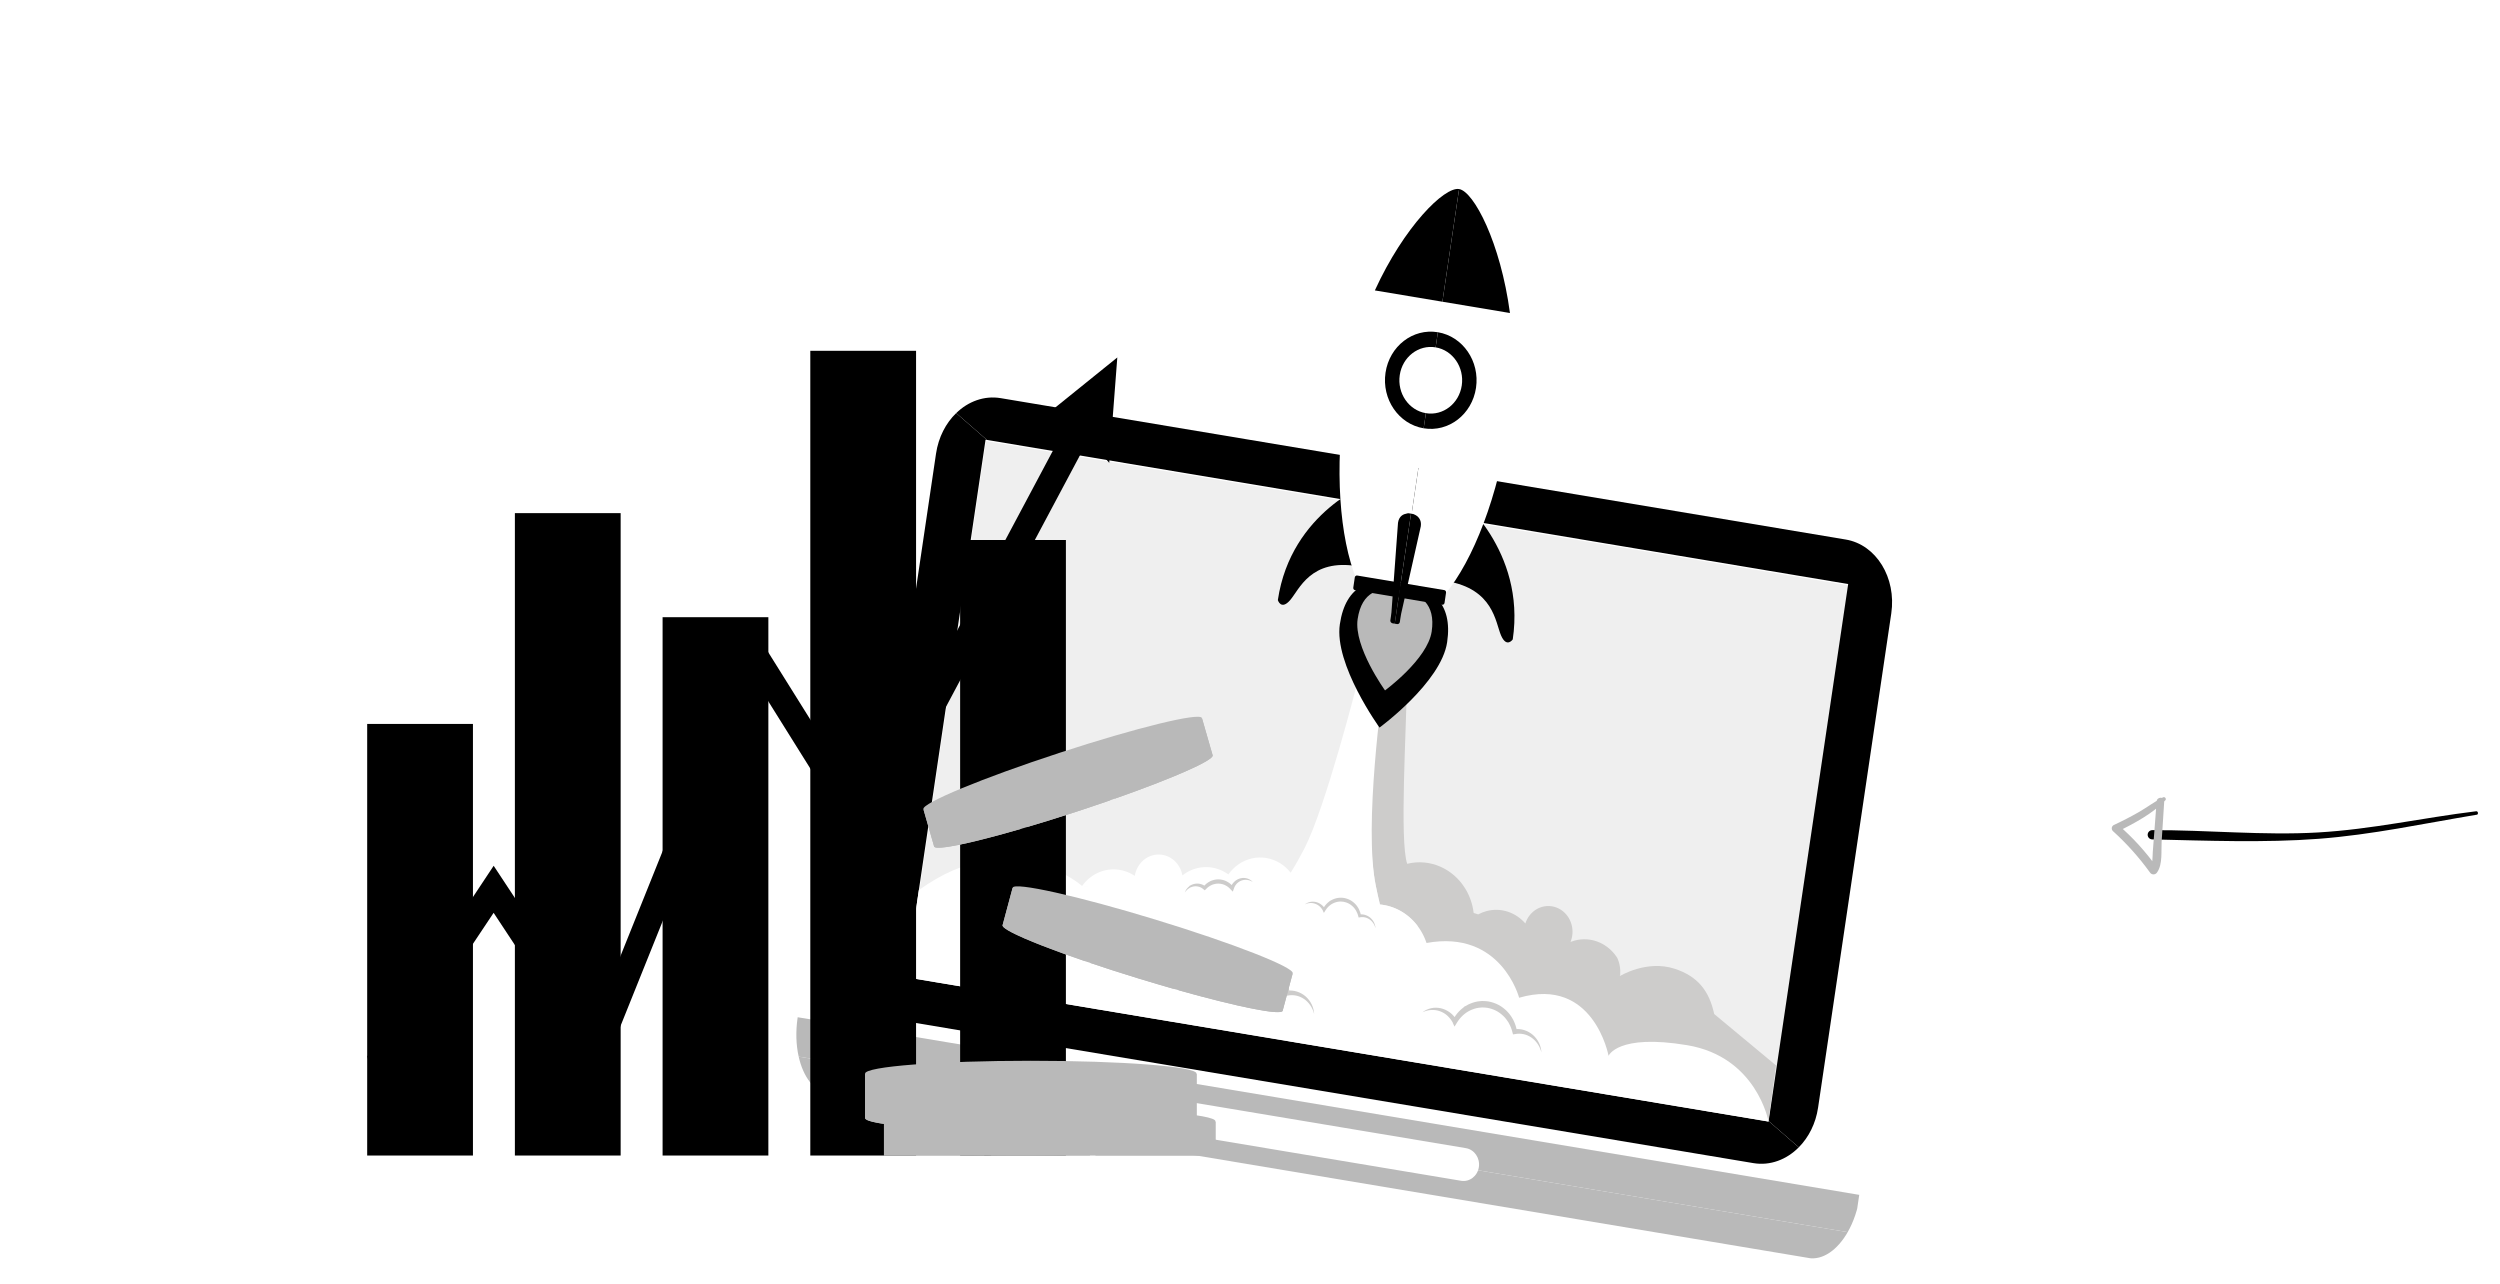 <svg width="582" height="299" viewBox="0 0 582 299" fill="none" xmlns="http://www.w3.org/2000/svg">
<path d="M576.548 189.671C564.154 191.73 552.312 194.319 539.785 195.275C527.259 196.23 513.73 195.708 501.062 195.413C500.777 195.416 500.502 195.306 500.298 195.107C500.095 194.907 499.979 194.635 499.976 194.349C499.973 194.063 500.083 193.788 500.283 193.584C500.483 193.379 500.755 193.263 501.041 193.259C513.653 193.2 527.021 194.534 539.648 193.796C552.275 193.059 563.966 190.383 576.454 188.861C576.919 188.806 577.044 189.613 576.571 189.684L576.548 189.671Z" fill="black"/>
<path d="M504.1 186.299C501.15 189.427 496.844 191.659 493.053 193.582L493.217 192.128C496.6 195.059 499.618 198.389 502.204 202.045L500.497 202.106C501.211 201.058 501.079 199.611 501.165 198.386C501.252 197.161 501.363 195.839 501.456 194.567L502.064 186.571C502.146 185.445 503.903 185.402 503.832 186.544C503.628 189.677 503.427 192.804 503.229 195.927C503.097 198.066 503.49 201.184 502.207 203.036C502.125 203.189 502.005 203.318 501.858 203.41C501.711 203.502 501.543 203.553 501.37 203.559C501.197 203.565 501.026 203.526 500.873 203.445C500.72 203.364 500.592 203.244 500.5 203.097C497.982 199.608 495.105 196.393 491.916 193.506C491.809 193.412 491.726 193.293 491.675 193.16C491.623 193.027 491.605 192.883 491.622 192.741C491.638 192.6 491.689 192.464 491.769 192.346C491.85 192.228 491.957 192.131 492.083 192.063C494.071 191.148 496.016 190.145 497.92 189.055C499.795 187.966 501.575 186.633 503.51 185.637C503.606 185.581 503.719 185.561 503.828 185.582C503.937 185.602 504.035 185.662 504.103 185.749C504.171 185.837 504.206 185.946 504.2 186.057C504.193 186.168 504.147 186.273 504.07 186.353L504.1 186.299Z" fill="#B9B9B9"/>
<g clip-path="url(#clip0_3745_31187)" filter="url(#filter0_d_3745_31187)">
<path d="M433 274.29C433.004 274.258 433.006 274.223 433.011 274.191L185.701 232.813C185.697 232.844 185.692 232.878 185.687 232.911C185.205 236.162 185.327 239.284 185.932 241.984L430.141 282.843C431.499 280.472 432.518 277.541 433 274.29Z" fill="#B9B9B9"/>
<path d="M185.933 241.984C186.992 246.708 189.531 250.14 192.913 250.706L420.974 288.864C424.356 289.43 427.767 286.994 430.142 282.844L185.933 241.984Z" fill="#B9B9B9"/>
<path d="M229.526 98.684L222.756 144.394L217.718 178.412L210.992 223.823L411.813 257.423L415.775 230.667L418.342 213.338L430.346 132.284L229.526 98.684Z" fill="#EFEFEF"/>
<path d="M272.022 255.598C271.711 257.696 273.061 259.661 275.037 259.992L340.139 270.884C342.118 271.215 343.971 269.786 344.282 267.688C344.592 265.592 343.242 263.621 341.264 263.29L276.162 252.398C274.186 252.068 272.332 253.502 272.022 255.598Z" fill="white"/>
<path d="M327.014 109.524C326.703 111.622 328.053 113.591 330.032 113.922C332.004 114.252 333.859 112.819 334.169 110.721C334.48 108.624 333.13 106.656 331.157 106.326C329.178 105.995 327.324 107.427 327.014 109.524Z" fill="#BEBBBB"/>
<path d="M430.255 131.963L411.739 256.982L418.756 263.096C421.047 260.786 422.699 257.575 423.249 253.858L440.287 138.816C441.52 130.494 436.776 122.789 429.691 121.604L232.967 88.689C229.138 88.049 225.412 89.442 222.599 92.171L229.768 98.418L430.255 131.963Z" fill="black"/>
<path d="M411.739 256.982L411.722 257.102L210.901 223.502L229.435 98.363L229.768 98.419L222.598 92.171C220.204 94.493 218.472 97.782 217.906 101.609L200.868 216.651C199.636 224.968 204.379 232.674 211.467 233.86L408.191 266.775C412.108 267.431 415.92 265.954 418.755 263.097L411.739 256.982Z" fill="black"/>
<path d="M371.582 219.508L377.148 223.21C377.148 223.21 383.336 219.397 389.867 221.528C395.244 223.283 397.907 226.681 399.066 232.066L413.459 244.031L411.671 257.019L334.442 241.329L317.486 221.532L331.159 210.667L371.582 219.508Z" fill="#CDCCCB"/>
<path d="M320.278 202.182C320.569 203.621 320.891 205.086 321.248 206.566L321.257 206.567C321.412 206.583 321.568 206.6 321.725 206.621C321.899 206.645 322.074 206.669 322.249 206.702C322.47 206.742 322.69 206.789 322.906 206.841C322.979 206.859 323.049 206.879 323.121 206.898C323.265 206.935 323.408 206.971 323.549 207.013C323.635 207.039 323.718 207.069 323.803 207.095C323.928 207.136 324.053 207.175 324.177 207.22C324.266 207.252 324.353 207.287 324.442 207.321C324.558 207.365 324.675 207.409 324.789 207.458C324.879 207.496 324.967 207.537 325.056 207.576C325.166 207.625 325.276 207.674 325.384 207.726C325.473 207.77 325.561 207.816 325.649 207.861C325.754 207.915 325.858 207.969 325.961 208.025C326.049 208.074 326.135 208.125 326.222 208.176C326.322 208.234 326.422 208.292 326.519 208.353C326.605 208.407 326.69 208.462 326.775 208.518C326.871 208.581 326.966 208.644 327.059 208.709C327.143 208.767 327.226 208.827 327.309 208.888C327.4 208.954 327.49 209.022 327.579 209.091C327.66 209.154 327.741 209.219 327.82 209.283C327.908 209.355 327.994 209.426 328.08 209.5C328.158 209.567 328.234 209.634 328.311 209.703C328.395 209.779 328.478 209.856 328.561 209.934C328.634 210.005 328.707 210.075 328.78 210.147C328.861 210.227 328.941 210.309 329.02 210.392C329.089 210.465 329.159 210.538 329.227 210.613C329.305 210.699 329.381 210.786 329.457 210.874C329.522 210.949 329.587 211.024 329.65 211.101C329.726 211.192 329.8 211.287 329.873 211.38C329.932 211.456 329.992 211.532 330.05 211.609C330.124 211.708 330.196 211.81 330.267 211.912C330.32 211.987 330.374 212.061 330.425 212.137C330.499 212.246 330.569 212.358 330.641 212.469C330.677 212.526 330.715 212.582 330.75 212.639C330.76 212.655 330.769 212.67 330.778 212.686C330.83 212.772 330.88 212.86 330.93 212.947C330.984 213.039 331.037 213.131 331.089 213.225C331.136 213.312 331.182 213.4 331.227 213.488C331.278 213.585 331.329 213.682 331.377 213.781C331.42 213.869 331.461 213.958 331.502 214.048C331.549 214.147 331.596 214.248 331.639 214.349C331.679 214.44 331.716 214.53 331.753 214.621C331.796 214.724 331.838 214.828 331.878 214.933C331.912 215.024 331.946 215.116 331.979 215.207C332.017 215.314 332.054 215.42 332.09 215.528C332.107 215.578 332.122 215.629 332.138 215.68L377.147 223.211C377.147 223.211 377.493 221.129 376.51 219.019C376.467 218.953 376.419 218.877 376.384 218.825C376.353 218.779 376.326 218.735 376.294 218.689C376.204 218.557 376.112 218.431 376.015 218.304C376.002 218.288 375.991 218.271 375.978 218.254C375.867 218.11 375.752 217.97 375.634 217.833C375.61 217.806 375.584 217.78 375.56 217.752C375.467 217.646 375.371 217.542 375.274 217.441C375.23 217.396 375.186 217.354 375.141 217.31C375.06 217.23 374.979 217.149 374.895 217.072C374.842 217.024 374.789 216.978 374.734 216.93C374.657 216.861 374.578 216.793 374.498 216.727C374.44 216.679 374.38 216.632 374.32 216.585C374.242 216.524 374.164 216.464 374.084 216.405C374.021 216.359 373.957 216.315 373.893 216.27C373.815 216.215 373.735 216.161 373.655 216.109C373.588 216.065 373.521 216.023 373.453 215.981C373.373 215.932 373.292 215.884 373.21 215.837C373.14 215.797 373.071 215.758 373 215.72C372.918 215.676 372.835 215.634 372.751 215.592C372.679 215.557 372.608 215.521 372.535 215.487C372.449 215.447 372.362 215.41 372.276 215.372C372.178 215.338 372.087 215.301 372.003 215.26C371.931 215.232 371.858 215.205 371.785 215.18C371.714 215.154 371.644 215.127 371.572 215.104C371.473 215.071 371.372 215.042 371.271 215.013C371.206 214.993 371.142 214.972 371.076 214.955C370.946 214.921 370.815 214.891 370.683 214.862C370.646 214.854 370.609 214.844 370.571 214.836C370.403 214.802 370.233 214.772 370.062 214.748C369.877 214.722 369.691 214.701 369.503 214.686C368.538 214.613 367.544 214.7 366.554 214.968C366.233 215.056 365.922 215.16 365.618 215.28C366.096 214.105 366.231 212.761 365.908 211.425C365.864 211.24 365.81 211.061 365.75 210.886C365.732 210.831 365.71 210.778 365.691 210.725C365.646 210.604 365.599 210.485 365.548 210.369C365.522 210.31 365.496 210.252 365.468 210.195C365.415 210.085 365.359 209.977 365.301 209.871C365.271 209.818 365.242 209.765 365.212 209.713C365.137 209.587 365.057 209.465 364.974 209.345C364.958 209.321 364.943 209.296 364.926 209.273C364.825 209.133 364.719 208.999 364.607 208.871C364.572 208.83 364.536 208.793 364.501 208.754C364.42 208.666 364.338 208.579 364.252 208.496C364.208 208.453 364.162 208.411 364.117 208.37C364.033 208.293 363.946 208.219 363.858 208.148C363.813 208.112 363.768 208.075 363.723 208.04C363.608 207.953 363.49 207.87 363.369 207.793C363.349 207.78 363.331 207.765 363.31 207.753C363.17 207.665 363.025 207.585 362.877 207.509C362.832 207.486 362.784 207.466 362.739 207.444C362.633 207.393 362.525 207.345 362.417 207.302C362.362 207.281 362.307 207.26 362.252 207.24C362.144 207.201 362.033 207.166 361.923 207.134C361.872 207.119 361.821 207.103 361.769 207.089C361.618 207.05 361.466 207.017 361.312 206.992C361.301 206.99 361.29 206.987 361.279 206.985C361.113 206.959 360.946 206.942 360.778 206.932C360.727 206.928 360.676 206.928 360.625 206.926C360.505 206.923 360.385 206.922 360.263 206.926C360.204 206.928 360.145 206.931 360.086 206.935C359.966 206.944 359.845 206.957 359.724 206.973C359.67 206.98 359.617 206.986 359.563 206.996C359.391 207.025 359.219 207.061 359.045 207.107C359.029 207.112 359.012 207.118 358.996 207.122C358.871 207.157 358.748 207.197 358.628 207.241C358.586 207.255 358.546 207.272 358.505 207.288C358.411 207.324 358.317 207.363 358.226 207.405C358.186 207.423 358.144 207.441 358.104 207.461C358.006 207.508 357.909 207.559 357.815 207.612C357.787 207.627 357.758 207.642 357.731 207.657C357.612 207.727 357.496 207.8 357.383 207.877C357.352 207.898 357.322 207.921 357.291 207.944C357.206 208.006 357.121 208.069 357.039 208.135C357.002 208.164 356.967 208.194 356.932 208.224C356.853 208.291 356.777 208.359 356.702 208.429C356.673 208.457 356.644 208.482 356.616 208.51C356.515 208.609 356.419 208.711 356.325 208.817C356.316 208.828 356.307 208.839 356.298 208.849C356.215 208.946 356.135 209.045 356.058 209.146C356.033 209.179 356.01 209.212 355.985 209.245C355.924 209.331 355.864 209.418 355.806 209.507C355.784 209.54 355.763 209.574 355.741 209.607C355.668 209.726 355.598 209.846 355.531 209.97C355.531 209.971 355.53 209.973 355.528 209.974C355.461 210.102 355.399 210.234 355.34 210.366C355.325 210.399 355.313 210.432 355.298 210.465C355.255 210.568 355.214 210.672 355.177 210.777C355.152 210.846 355.126 210.914 355.104 210.984C352.878 208.412 349.426 207.188 346.017 208.114C345.348 208.296 344.717 208.554 344.125 208.872L343.067 208.534C343.001 207.983 342.905 207.43 342.772 206.878C342.722 206.672 342.667 206.468 342.609 206.267C342.591 206.205 342.571 206.143 342.553 206.081C342.511 205.942 342.467 205.804 342.421 205.668C342.398 205.598 342.373 205.528 342.348 205.459C342.303 205.329 342.255 205.201 342.205 205.073C342.179 205.007 342.154 204.94 342.127 204.875C342.071 204.736 342.012 204.6 341.952 204.465C341.93 204.415 341.909 204.363 341.886 204.313C341.8 204.127 341.713 203.944 341.62 203.764C341.613 203.75 341.605 203.736 341.597 203.722C341.512 203.558 341.424 203.397 341.334 203.238C341.303 203.184 341.271 203.132 341.24 203.078C341.179 202.976 341.118 202.876 341.056 202.775C340.901 202.526 340.739 202.284 340.57 202.048C340.539 202.004 340.504 201.961 340.473 201.918C340.318 201.708 340.158 201.504 339.993 201.305C339.958 201.264 339.926 201.222 339.891 201.182C339.706 200.964 339.512 200.754 339.314 200.55C339.268 200.503 339.221 200.457 339.174 200.41C338.977 200.213 338.776 200.022 338.569 199.84C338.557 199.829 338.546 199.818 338.534 199.808C338.317 199.619 338.092 199.44 337.864 199.267C337.812 199.228 337.76 199.188 337.707 199.15C337.479 198.982 337.247 198.82 337.01 198.669C336.976 198.647 336.942 198.628 336.908 198.607C336.689 198.47 336.466 198.341 336.239 198.218C336.191 198.191 336.143 198.164 336.094 198.139C335.846 198.008 335.594 197.887 335.338 197.774C335.286 197.751 335.233 197.729 335.18 197.707C334.938 197.603 334.692 197.507 334.443 197.419C334.415 197.41 334.388 197.399 334.36 197.389C334.092 197.298 333.82 197.217 333.546 197.144C333.486 197.128 333.426 197.113 333.366 197.098C333.089 197.029 332.809 196.968 332.528 196.918C332.508 196.914 332.488 196.912 332.468 196.909C332.199 196.864 331.928 196.829 331.655 196.802C331.598 196.796 331.54 196.79 331.482 196.785C331.199 196.761 330.913 196.746 330.627 196.742C330.576 196.741 330.525 196.742 330.474 196.742C330.211 196.743 329.946 196.751 329.681 196.769C329.637 196.772 329.594 196.773 329.551 196.776C329.262 196.799 328.972 196.834 328.681 196.878C328.618 196.887 328.554 196.898 328.491 196.909C328.193 196.959 327.896 197.016 327.599 197.09C325.779 191.911 327.438 165.116 327.481 156.248L320.429 156.206C320.387 157.776 317.425 188.038 320.278 202.182Z" fill="#CDCCCB"/>
<path d="M332.09 215.527C332.054 215.419 332.017 215.312 331.979 215.206C331.946 215.114 331.912 215.022 331.878 214.931C331.838 214.826 331.796 214.723 331.754 214.619C331.716 214.528 331.679 214.437 331.64 214.348C331.596 214.246 331.549 214.146 331.503 214.046C331.461 213.957 331.42 213.868 331.377 213.78C331.329 213.681 331.278 213.585 331.228 213.487C331.182 213.399 331.136 213.311 331.089 213.224C331.037 213.13 330.984 213.037 330.93 212.946C330.879 212.858 330.83 212.77 330.778 212.684C330.733 212.611 330.686 212.54 330.641 212.468C330.569 212.356 330.499 212.245 330.425 212.135C330.374 212.059 330.321 211.985 330.267 211.91C330.195 211.808 330.124 211.707 330.05 211.608C329.992 211.53 329.933 211.455 329.873 211.379C329.8 211.285 329.726 211.191 329.65 211.099C329.587 211.023 329.522 210.948 329.457 210.873C329.381 210.784 329.305 210.697 329.227 210.611C329.159 210.537 329.089 210.464 329.02 210.39C328.941 210.307 328.862 210.226 328.78 210.146C328.708 210.074 328.635 210.003 328.561 209.933C328.478 209.855 328.395 209.778 328.311 209.702C328.234 209.633 328.158 209.566 328.08 209.499C327.994 209.425 327.908 209.353 327.821 209.282C327.741 209.217 327.66 209.153 327.58 209.09C327.49 209.021 327.4 208.953 327.309 208.886C327.226 208.826 327.143 208.766 327.059 208.708C326.966 208.642 326.871 208.58 326.776 208.517C326.691 208.462 326.605 208.406 326.52 208.352C326.422 208.291 326.322 208.233 326.222 208.175C326.135 208.124 326.048 208.073 325.961 208.024C325.858 207.968 325.754 207.914 325.65 207.86C325.561 207.815 325.473 207.768 325.384 207.725C325.276 207.673 325.166 207.625 325.056 207.575C324.967 207.535 324.879 207.494 324.789 207.457C324.675 207.408 324.558 207.364 324.442 207.32C324.354 207.286 324.266 207.25 324.177 207.219C324.054 207.174 323.928 207.135 323.803 207.094C323.718 207.067 323.635 207.037 323.549 207.012C323.409 206.97 323.265 206.934 323.121 206.897C323.049 206.878 322.979 206.857 322.907 206.839C322.69 206.787 322.471 206.741 322.249 206.7C322.074 206.669 321.899 206.644 321.725 206.619C321.568 206.599 321.413 206.581 321.257 206.566L321.248 206.565C320.891 205.085 320.569 203.621 320.278 202.18C317.425 188.036 321.937 156.958 321.982 155.388L328.228 156.21L316.068 154.609C316.068 154.609 308.618 183.98 303.645 193.571C302.654 195.483 301.593 197.377 300.469 199.167C297.518 195.381 292.296 194.466 288.328 197.215C287.39 197.865 286.601 198.666 285.969 199.568C282.981 197.403 278.942 197.224 275.725 199.453C275.567 199.561 275.416 199.676 275.267 199.793C275.134 199.049 274.866 198.32 274.453 197.648C272.749 194.878 269.254 194.097 266.645 195.904C265.278 196.851 264.432 198.322 264.175 199.905C261.219 197.923 257.326 197.819 254.206 199.98C253.297 200.61 252.527 201.383 251.905 202.252L332.139 215.676C332.123 215.628 332.107 215.577 332.09 215.527Z" fill="white"/>
<path d="M291.648 201.324C291.537 201.265 291.433 201.193 291.322 201.141C291.209 201.092 291.105 201.035 290.988 201L290.819 200.94L290.646 200.898C290.533 200.865 290.415 200.857 290.3 200.838C290.185 200.822 290.068 200.824 289.954 200.819C289.838 200.829 289.724 200.824 289.611 200.847C289.498 200.864 289.387 200.882 289.278 200.913C289.166 200.935 289.061 200.977 288.955 201.015C288.849 201.052 288.75 201.108 288.649 201.154C288.554 201.217 288.453 201.264 288.365 201.335C288.275 201.401 288.183 201.463 288.102 201.542C288.06 201.58 288.017 201.614 287.978 201.654L287.864 201.778C287.784 201.856 287.725 201.954 287.655 202.041L287.63 202.074L287.628 202.076C287.632 202.071 287.618 202.09 287.638 202.064L287.637 202.065L287.634 202.07L287.628 202.08L287.615 202.1L287.564 202.182C287.534 202.234 287.489 202.295 287.472 202.339C287.426 202.432 287.377 202.523 287.336 202.63C287.288 202.731 287.261 202.841 287.223 202.946L286.998 203.575L286.52 203.084C286.422 202.983 286.329 202.877 286.23 202.779L286.073 202.641L285.996 202.572L285.977 202.554L285.974 202.552C285.959 202.539 285.994 202.568 285.99 202.564L285.988 202.563L285.982 202.559L285.971 202.55L285.924 202.516L285.737 202.38L285.644 202.312L285.56 202.264C285.447 202.2 285.344 202.128 285.215 202.075L285.031 201.988C284.968 201.962 284.903 201.943 284.839 201.92C284.775 201.899 284.713 201.871 284.648 201.853L284.452 201.804C284.322 201.764 284.187 201.754 284.055 201.731C283.922 201.709 283.786 201.715 283.653 201.702C283.518 201.704 283.384 201.708 283.249 201.718C283.117 201.741 282.981 201.746 282.85 201.781C282.719 201.812 282.585 201.834 282.458 201.883L282.265 201.947C282.203 201.972 282.141 202.002 282.078 202.029C281.952 202.079 281.832 202.146 281.713 202.214C281.589 202.274 281.483 202.364 281.367 202.439C281.253 202.516 281.152 202.615 281.042 202.701C280.939 202.796 280.844 202.9 280.743 202.999L280.469 203.267L280.199 203.05C280.121 202.987 280.047 202.917 279.964 202.86C279.885 202.797 279.798 202.747 279.713 202.691C279.623 202.646 279.536 202.593 279.442 202.556C279.35 202.512 279.254 202.484 279.158 202.449C279.061 202.425 278.963 202.394 278.863 202.379C278.764 202.357 278.663 202.348 278.562 202.334C278.46 202.331 278.357 202.321 278.254 202.328C278.151 202.328 278.049 202.345 277.946 202.355C277.844 202.376 277.74 202.39 277.641 202.422C277.538 202.445 277.44 202.482 277.339 202.517C277.288 202.535 277.24 202.559 277.191 202.58L277.104 202.59L277.081 202.572L277.08 202.573C277.085 202.57 277.068 202.581 277.09 202.565L277.088 202.567L277.097 202.592L277.086 202.614L277.052 202.642L276.758 202.821C276.662 202.88 276.588 202.953 276.499 203.019C276.457 203.054 276.412 203.085 276.372 203.124L276.255 203.247C276.181 203.333 276.087 203.405 276.025 203.503L275.815 203.786C275.859 203.676 275.906 203.566 275.955 203.455C275.997 203.339 276.07 203.244 276.131 203.139L276.228 202.984C276.263 202.933 276.306 202.889 276.345 202.841C276.426 202.75 276.507 202.644 276.593 202.563L276.858 202.337L276.891 202.308L276.907 202.294L276.911 202.291L276.897 202.263L276.895 202.228L276.905 202.222L276.996 202.197C277.048 202.165 277.105 202.14 277.158 202.11C277.265 202.05 277.375 201.995 277.488 201.947C277.6 201.895 277.719 201.863 277.836 201.823C277.954 201.793 278.074 201.759 278.196 201.742C278.318 201.716 278.441 201.71 278.566 201.698C278.689 201.697 278.814 201.69 278.939 201.703C279.064 201.709 279.186 201.733 279.31 201.753C279.431 201.783 279.555 201.808 279.675 201.85C279.797 201.886 279.913 201.938 280.03 201.987C280.145 202.044 280.261 202.098 280.369 202.168C280.482 202.231 280.585 202.31 280.691 202.387L280.146 202.439C280.258 202.311 280.367 202.177 280.485 202.054C280.61 201.939 280.727 201.811 280.862 201.709C280.998 201.608 281.127 201.494 281.274 201.411C281.417 201.321 281.561 201.229 281.715 201.161C281.792 201.125 281.867 201.087 281.945 201.053L282.181 200.966C282.338 200.902 282.502 200.868 282.665 200.824C282.827 200.78 282.995 200.769 283.16 200.741C283.327 200.727 283.494 200.719 283.662 200.716C283.828 200.727 283.997 200.725 284.163 200.753C284.328 200.781 284.495 200.799 284.657 200.848L284.901 200.913C284.981 200.937 285.059 200.97 285.138 200.999C285.217 201.031 285.297 201.057 285.374 201.093L285.601 201.207C285.751 201.275 285.902 201.379 286.051 201.474L286.163 201.548L286.253 201.62L286.434 201.766L286.479 201.803L286.519 201.835L286.542 201.857L286.633 201.947L286.817 202.127C286.935 202.251 287.039 202.39 287.148 202.52L286.446 202.659C286.501 202.524 286.549 202.386 286.618 202.258C286.677 202.129 286.757 201.998 286.84 201.871C286.882 201.801 286.917 201.763 286.957 201.709L287.014 201.633L287.053 201.581L287.089 201.541C287.186 201.438 287.273 201.327 287.381 201.237L287.536 201.097C287.59 201.052 287.647 201.014 287.703 200.973C287.812 200.887 287.932 200.819 288.05 200.751C288.169 200.682 288.299 200.638 288.421 200.582C288.549 200.541 288.675 200.493 288.806 200.466C288.937 200.438 289.066 200.408 289.198 200.399C289.264 200.393 289.329 200.383 289.396 200.381L289.593 200.384C289.724 200.381 289.854 200.409 289.983 200.42C290.11 200.448 290.238 200.47 290.362 200.509C290.485 200.55 290.608 200.589 290.723 200.649L290.897 200.733L291.062 200.833C291.174 200.893 291.273 200.983 291.374 201.06C291.471 201.141 291.556 201.235 291.648 201.324Z" fill="#CDCCCB"/>
<path d="M320.216 212.098L320.12 211.774C320.081 211.67 320.038 211.569 319.999 211.467C319.952 211.369 319.901 211.272 319.853 211.175C319.8 211.081 319.74 210.992 319.684 210.901C319.623 210.814 319.555 210.732 319.492 210.647C319.424 210.567 319.351 210.491 319.282 210.414L319.053 210.205L318.807 210.021L318.549 209.864L318.28 209.733C318.186 209.699 318.094 209.662 318.001 209.631C317.906 209.607 317.812 209.579 317.717 209.559C317.62 209.545 317.524 209.527 317.428 209.516C317.331 209.514 317.235 209.503 317.139 209.501L316.851 209.515L316.566 209.558L316.288 209.599L316.203 209.289L316.114 208.969C316.079 208.864 316.04 208.762 316.004 208.658C315.919 208.456 315.831 208.257 315.723 208.068L315.685 207.996L315.689 207.982L315.695 207.971L315.693 207.969C315.697 207.975 315.674 207.956 315.693 207.989L315.677 207.974L315.651 207.939L315.553 207.791C315.489 207.695 315.423 207.586 315.359 207.516L315.168 207.278L314.945 207.051C314.875 206.971 314.789 206.91 314.709 206.841C314.63 206.772 314.551 206.702 314.463 206.646C314.376 206.588 314.293 206.524 314.204 206.471L313.932 206.32C313.841 206.269 313.743 206.235 313.65 206.191C313.557 206.145 313.459 206.113 313.361 206.083C313.167 206.009 312.965 205.975 312.765 205.93C312.561 205.907 312.359 205.874 312.154 205.88L312 205.876L311.848 205.888C311.746 205.9 311.643 205.898 311.542 205.919L311.24 205.974C311.14 205.996 311.042 206.03 310.943 206.057C310.843 206.08 310.748 206.121 310.652 206.161C310.558 206.204 310.457 206.23 310.367 206.284L310.091 206.43L310.073 206.439L310.069 206.441L310.067 206.442C310.056 206.449 310.079 206.434 310.076 206.436L310.067 206.441L310.031 206.465L309.958 206.511L309.814 206.604C309.734 206.667 309.653 206.721 309.572 206.787C309.493 206.857 309.406 206.919 309.332 206.995C309.255 207.069 309.177 207.141 309.107 207.222C309.033 207.3 308.964 207.382 308.897 207.466C308.76 207.632 308.64 207.814 308.525 208L308.204 208.522L307.957 208L307.94 207.963L307.958 207.939L307.98 207.921L307.979 207.92C307.999 207.953 307.984 207.929 307.989 207.936L307.986 207.931L307.953 207.928L307.9 207.863L307.811 207.72C307.783 207.667 307.752 207.632 307.724 207.594L307.64 207.477C307.588 207.396 307.511 207.323 307.447 207.246C307.384 207.165 307.305 207.103 307.235 207.029C307.164 206.956 307.079 206.901 307.001 206.834C306.923 206.77 306.833 206.721 306.749 206.664C306.663 206.609 306.571 206.569 306.481 206.52C306.39 206.476 306.294 206.444 306.2 206.402C306.105 206.368 306.006 206.343 305.908 206.311C305.809 206.289 305.708 206.272 305.607 206.251L305.3 206.223L304.989 206.224L304.677 206.258L304.367 206.325L304.06 206.421L303.76 206.548L304.033 206.358L304.326 206.199C304.427 206.154 304.532 206.116 304.635 206.073C304.741 206.041 304.849 206.013 304.958 205.982C305.068 205.961 305.179 205.943 305.291 205.926L305.628 205.909C305.741 205.915 305.855 205.919 305.969 205.928C306.081 205.946 306.195 205.96 306.307 205.984C306.418 206.013 306.531 206.039 306.64 206.078C306.747 206.121 306.859 206.157 306.963 206.208C307.066 206.263 307.175 206.309 307.275 206.373C307.372 206.439 307.478 206.496 307.57 206.571C307.662 206.648 307.763 206.714 307.847 206.8C307.931 206.889 308.021 206.964 308.1 207.065L308.221 207.213C308.261 207.263 308.302 207.313 308.33 207.359L308.424 207.498L308.471 207.568L308.482 207.586L308.485 207.59L308.498 207.612L308.503 207.621L308.525 207.66L307.957 207.659C308.073 207.434 308.197 207.212 308.344 207.005C308.415 206.9 308.49 206.798 308.573 206.702C308.651 206.603 308.738 206.511 308.825 206.419C308.909 206.324 309.005 206.244 309.096 206.157C309.19 206.072 309.296 205.992 309.397 205.91L309.53 205.798L309.593 205.735L309.629 205.711L309.638 205.704L309.667 205.704L309.691 205.699L310.017 205.515C310.122 205.448 310.242 205.41 310.354 205.358C310.468 205.307 310.582 205.258 310.702 205.225C310.82 205.189 310.937 205.147 311.058 205.117L311.422 205.043C311.543 205.017 311.667 205.016 311.79 205.002L311.974 204.987L312.16 204.988C312.407 204.982 312.652 205.015 312.897 205.046C313.139 205.1 313.383 205.146 313.615 205.235C313.734 205.273 313.85 205.313 313.963 205.368C314.076 205.422 314.192 205.466 314.301 205.529L314.625 205.719C314.731 205.785 314.829 205.865 314.932 205.937C315.035 206.007 315.13 206.093 315.223 206.177C315.315 206.264 315.414 206.342 315.496 206.441L315.751 206.723L315.987 207.043C316.073 207.152 316.122 207.252 316.183 207.354L316.272 207.507L316.295 207.545L316.306 207.565L316.317 207.584L316.319 207.587L316.321 207.593L316.326 207.603L316.367 207.69C316.483 207.919 316.577 208.159 316.655 208.403C316.69 208.527 316.727 208.65 316.758 208.775L316.833 209.152L316.47 208.883L316.818 208.859C316.934 208.86 317.05 208.867 317.165 208.871C317.28 208.883 317.395 208.902 317.509 208.92C317.622 208.945 317.733 208.978 317.844 209.007C317.954 209.044 318.061 209.088 318.169 209.129C318.274 209.177 318.376 209.231 318.479 209.282C318.578 209.341 318.675 209.405 318.772 209.466C318.865 209.536 318.955 209.608 319.044 209.681L319.292 209.923C319.367 210.012 319.443 210.099 319.516 210.189C319.581 210.285 319.65 210.378 319.712 210.475C319.769 210.576 319.826 210.676 319.878 210.779C319.923 210.886 319.971 210.99 320.012 211.098C320.047 211.208 320.086 211.316 320.115 211.426C320.138 211.54 320.163 211.652 320.183 211.764L320.216 212.098Z" fill="#CDCCCB"/>
<path d="M257.383 202.477L251.905 202.254C251.905 202.254 235.427 187.564 213.908 203.232L210.901 223.501L411.715 257.1C411.715 257.1 409 242.035 392.774 239.32C376.548 236.606 374.475 241.797 374.475 241.797C374.475 241.797 371.032 223.223 353.655 228.276C353.655 228.276 349.493 212.351 332.09 215.527C332.09 215.527 264.347 199.489 257.383 202.477Z" fill="white"/>
<path d="M255.064 210.568C254.912 210.494 254.766 210.403 254.612 210.338C254.456 210.278 254.312 210.207 254.151 210.165L253.918 210.094L253.68 210.046C253.525 210.008 253.363 210.005 253.207 209.985C253.05 209.971 252.891 209.979 252.735 209.979C252.578 210 252.422 209.999 252.271 210.037C252.118 210.067 251.967 210.097 251.82 210.145C251.67 210.182 251.529 210.245 251.387 210.302C251.244 210.359 251.113 210.442 250.978 210.51C250.852 210.599 250.717 210.671 250.601 210.771C250.482 210.866 250.359 210.956 250.254 211.067C250.2 211.121 250.142 211.171 250.091 211.227L249.943 211.402C249.838 211.512 249.762 211.649 249.672 211.771L249.639 211.818L249.638 211.821C249.643 211.812 249.624 211.84 249.649 211.803L249.647 211.805L249.644 211.812L249.636 211.826L249.62 211.855L249.555 211.968C249.517 212.04 249.459 212.126 249.437 212.186C249.38 212.316 249.319 212.442 249.268 212.59C249.208 212.73 249.177 212.881 249.131 213.025L248.857 213.894L248.183 213.255C248.045 213.124 247.913 212.984 247.772 212.858L247.552 212.678L247.444 212.588L247.417 212.566L247.413 212.563C247.392 212.547 247.441 212.583 247.435 212.579L247.432 212.578L247.424 212.572L247.408 212.562L247.342 212.518L247.082 212.343L246.952 212.256L246.835 212.196C246.678 212.116 246.534 212.025 246.355 211.959L246.1 211.852C246.013 211.819 245.924 211.798 245.836 211.77C245.748 211.745 245.662 211.711 245.573 211.69L245.304 211.635C245.125 211.588 244.941 211.583 244.76 211.56C244.579 211.537 244.395 211.553 244.212 211.543C244.03 211.553 243.847 211.567 243.665 211.588C243.486 211.626 243.302 211.641 243.126 211.696C242.95 211.747 242.769 211.784 242.599 211.858L242.339 211.956C242.255 211.994 242.173 212.038 242.09 212.079C241.921 212.155 241.762 212.252 241.603 212.352C241.438 212.441 241.297 212.568 241.143 212.677C240.992 212.79 240.86 212.929 240.716 213.052C240.58 213.186 240.457 213.333 240.325 213.474L239.966 213.854L239.588 213.575C239.478 213.494 239.375 213.403 239.259 213.33C239.148 213.248 239.027 213.186 238.909 213.115C238.785 213.058 238.663 212.993 238.534 212.948C238.408 212.893 238.275 212.86 238.143 212.819C238.009 212.79 237.875 212.754 237.739 212.741C237.602 212.716 237.465 212.71 237.326 212.697C237.187 212.698 237.047 212.691 236.908 212.707C236.768 212.712 236.63 212.741 236.49 212.761C236.354 212.795 236.213 212.821 236.079 212.871C235.941 212.908 235.808 212.963 235.673 213.017C235.606 213.044 235.542 213.08 235.476 213.111L235.357 213.13L235.325 213.106L235.324 213.107C235.33 213.102 235.308 213.119 235.337 213.097L235.334 213.099L235.347 213.133L235.333 213.163L235.288 213.203L234.898 213.464C234.771 213.55 234.674 213.653 234.557 213.747C234.501 213.797 234.441 213.842 234.388 213.898L234.236 214.072C234.139 214.193 234.016 214.296 233.937 214.434L233.666 214.83C233.721 214.678 233.779 214.526 233.839 214.371C233.891 214.211 233.985 214.078 234.063 213.931L234.188 213.715C234.232 213.645 234.288 213.582 234.339 213.515C234.444 213.386 234.547 213.237 234.661 213.123L235.009 212.8L235.052 212.76L235.074 212.74L235.079 212.735L235.059 212.698L235.054 212.651L235.067 212.641L235.19 212.601C235.258 212.554 235.335 212.518 235.406 212.474C235.547 212.387 235.695 212.305 235.846 212.234C235.995 212.155 236.156 212.106 236.312 212.044C236.472 211.997 236.633 211.943 236.798 211.913C236.962 211.872 237.13 211.856 237.297 211.833C237.465 211.824 237.635 211.807 237.805 211.818C237.975 211.819 238.143 211.845 238.312 211.864C238.479 211.897 238.649 211.924 238.813 211.975C238.98 212.016 239.141 212.081 239.304 212.14C239.462 212.211 239.623 212.278 239.774 212.366C239.931 212.445 240.075 212.548 240.222 212.646L239.485 212.747C239.631 212.566 239.771 212.379 239.925 212.204C240.089 212.041 240.241 211.86 240.42 211.714C240.6 211.569 240.77 211.407 240.965 211.284C241.155 211.153 241.346 211.02 241.552 210.92C241.654 210.867 241.755 210.81 241.858 210.76L242.175 210.628C242.385 210.531 242.606 210.475 242.824 210.407C243.043 210.338 243.27 210.313 243.493 210.265C243.719 210.236 243.947 210.217 244.174 210.203C244.401 210.207 244.63 210.195 244.856 210.224C245.082 210.253 245.311 210.266 245.532 210.324L245.867 210.397C245.978 210.425 246.086 210.465 246.194 210.5C246.303 210.538 246.413 210.57 246.519 210.614L246.833 210.756C247.042 210.84 247.251 210.972 247.459 211.093L247.615 211.186L247.741 211.28L247.994 211.467L248.058 211.514L248.113 211.556L248.145 211.585L248.275 211.702L248.533 211.936C248.699 212.098 248.848 212.28 249.004 212.452L248.057 212.681C248.125 212.494 248.183 212.304 248.27 212.126C248.344 211.947 248.445 211.765 248.551 211.587C248.605 211.489 248.651 211.436 248.702 211.36L248.776 211.253L248.826 211.181L248.873 211.126C248.999 210.981 249.111 210.823 249.254 210.695L249.458 210.496C249.528 210.432 249.605 210.377 249.678 210.317C249.822 210.194 249.981 210.094 250.14 209.997C250.297 209.895 250.471 209.828 250.634 209.744C250.808 209.682 250.976 209.609 251.153 209.565C251.329 209.52 251.503 209.471 251.682 209.451C251.772 209.439 251.86 209.422 251.949 209.416L252.217 209.408C252.395 209.396 252.573 209.427 252.75 209.435C252.924 209.465 253.099 209.488 253.269 209.534C253.438 209.583 253.607 209.628 253.767 209.703L254.008 209.806L254.237 209.933C254.392 210.009 254.532 210.125 254.673 210.224C254.815 210.33 254.936 210.453 255.064 210.568Z" fill="#CDCCCB"/>
<path d="M305.932 232.048L305.771 231.503C305.705 231.326 305.633 231.156 305.566 230.986C305.488 230.819 305.402 230.656 305.322 230.493C305.232 230.335 305.131 230.184 305.036 230.031C304.933 229.884 304.817 229.747 304.713 229.604C304.598 229.469 304.475 229.341 304.358 229.211L303.973 228.859L303.559 228.551L303.123 228.286L302.67 228.066C302.512 228.009 302.358 227.947 302.201 227.894C302.04 227.854 301.882 227.807 301.721 227.772C301.558 227.75 301.398 227.719 301.236 227.702C301.073 227.697 300.911 227.679 300.749 227.675L300.263 227.698L299.784 227.769L299.316 227.84L299.172 227.316L299.022 226.777C298.964 226.601 298.897 226.428 298.837 226.254C298.694 225.913 298.546 225.577 298.364 225.26L298.299 225.139L298.307 225.114L298.317 225.096L298.316 225.093C298.323 225.103 298.282 225.071 298.315 225.128L298.288 225.102L298.243 225.042L298.079 224.794C297.971 224.632 297.861 224.45 297.752 224.331L297.429 223.93L297.055 223.548C296.936 223.413 296.79 223.311 296.658 223.194C296.523 223.078 296.391 222.96 296.241 222.867C296.095 222.769 295.956 222.66 295.805 222.571L295.347 222.317C295.194 222.233 295.029 222.175 294.872 222.101C294.715 222.024 294.551 221.969 294.385 221.919C294.06 221.796 293.718 221.738 293.381 221.662C293.039 221.624 292.697 221.568 292.353 221.577L292.094 221.571L291.837 221.592C291.666 221.611 291.492 221.608 291.323 221.644L290.813 221.734C290.645 221.772 290.48 221.829 290.313 221.874C290.144 221.914 289.984 221.983 289.823 222.05C289.664 222.122 289.494 222.167 289.343 222.258L288.877 222.503L288.847 222.518L288.839 222.522L288.836 222.524C288.818 222.535 288.857 222.51 288.852 222.513L288.836 222.523L288.776 222.563L288.654 222.641L288.411 222.798C288.276 222.903 288.14 222.994 288.003 223.105C287.869 223.223 287.724 223.327 287.599 223.456C287.47 223.58 287.339 223.702 287.22 223.839C287.095 223.969 286.98 224.108 286.867 224.25C286.635 224.529 286.434 224.836 286.24 225.15L285.699 226.028L285.284 225.148L285.255 225.087L285.285 225.046L285.321 225.015L285.32 225.014C285.354 225.069 285.328 225.028 285.336 225.04L285.331 225.032L285.276 225.027L285.187 224.917L285.036 224.677C284.989 224.588 284.937 224.528 284.89 224.463L284.748 224.267C284.661 224.131 284.531 224.009 284.425 223.877C284.318 223.742 284.185 223.636 284.066 223.512C283.946 223.389 283.804 223.295 283.674 223.184C283.541 223.075 283.39 222.995 283.25 222.897C283.105 222.805 282.949 222.737 282.798 222.654C282.645 222.579 282.482 222.527 282.324 222.456C282.163 222.398 281.997 222.355 281.832 222.303C281.665 222.265 281.496 222.236 281.325 222.201L280.807 222.153L280.284 222.156L279.758 222.212L279.236 222.325L278.72 222.486L278.215 222.7L278.675 222.38L279.167 222.112C279.338 222.037 279.514 221.972 279.689 221.901C279.868 221.846 280.05 221.799 280.232 221.747C280.417 221.713 280.604 221.681 280.792 221.652L281.361 221.624C281.551 221.635 281.742 221.641 281.934 221.657C282.122 221.688 282.314 221.711 282.504 221.75C282.69 221.8 282.88 221.844 283.064 221.909C283.245 221.982 283.432 222.042 283.608 222.129C283.782 222.221 283.965 222.299 284.133 222.406C284.297 222.517 284.475 222.612 284.631 222.74C284.785 222.868 284.955 222.981 285.096 223.126C285.239 223.275 285.39 223.4 285.523 223.571L285.727 223.82C285.796 223.905 285.864 223.99 285.911 224.066L286.069 224.301L286.148 224.419L286.168 224.448L286.173 224.455L286.194 224.491L286.204 224.507L286.24 224.573L285.284 224.572C285.479 224.193 285.689 223.817 285.936 223.469C286.055 223.291 286.183 223.121 286.322 222.959C286.453 222.791 286.599 222.638 286.745 222.483C286.887 222.323 287.05 222.188 287.202 222.041C287.36 221.897 287.54 221.762 287.71 221.626L287.934 221.436L288.039 221.33L288.099 221.289L288.114 221.278L288.163 221.278L288.204 221.269L288.752 220.96C288.93 220.847 289.131 220.782 289.321 220.694C289.512 220.609 289.704 220.525 289.906 220.47C290.105 220.409 290.303 220.339 290.505 220.288L291.117 220.163C291.322 220.119 291.531 220.117 291.737 220.094L292.049 220.068L292.36 220.071C292.777 220.061 293.19 220.116 293.603 220.168C294.01 220.258 294.42 220.337 294.813 220.485C295.012 220.549 295.209 220.617 295.398 220.71C295.588 220.799 295.784 220.875 295.967 220.981L296.512 221.301C296.691 221.413 296.857 221.547 297.03 221.669C297.205 221.788 297.363 221.931 297.52 222.074C297.675 222.22 297.842 222.352 297.98 222.517L298.409 222.994L298.808 223.532C298.952 223.717 299.035 223.884 299.138 224.056L299.289 224.313L299.326 224.377L299.345 224.41L299.363 224.443L299.366 224.448L299.37 224.457L299.379 224.475L299.448 224.622C299.642 225.007 299.8 225.411 299.933 225.823C299.991 226.032 300.053 226.239 300.106 226.448L300.233 227.085L299.621 226.631L300.208 226.591C300.403 226.593 300.599 226.604 300.793 226.611C300.987 226.632 301.181 226.661 301.372 226.693C301.562 226.734 301.75 226.791 301.937 226.84C302.122 226.902 302.303 226.976 302.484 227.044C302.661 227.125 302.832 227.217 303.006 227.303C303.173 227.403 303.335 227.509 303.499 227.613C303.656 227.73 303.808 227.852 303.958 227.974L304.375 228.383C304.502 228.533 304.63 228.679 304.751 228.83C304.862 228.991 304.977 229.148 305.082 229.311C305.177 229.482 305.274 229.65 305.36 229.824C305.436 230.004 305.517 230.179 305.586 230.36C305.645 230.547 305.71 230.727 305.76 230.914C305.798 231.106 305.841 231.295 305.874 231.482L305.932 232.048Z" fill="#CDCCCB"/>
<path d="M358.846 241.016L358.684 240.472C358.618 240.295 358.546 240.125 358.479 239.955C358.401 239.789 358.315 239.625 358.235 239.462C358.145 239.304 358.044 239.153 357.949 239C357.846 238.853 357.73 238.716 357.626 238.573C357.511 238.437 357.389 238.31 357.271 238.18L356.886 237.828L356.473 237.519L356.037 237.254L355.583 237.034C355.425 236.977 355.271 236.915 355.114 236.862C354.953 236.822 354.795 236.775 354.635 236.74C354.472 236.718 354.311 236.687 354.149 236.669C353.986 236.665 353.824 236.647 353.662 236.643L353.177 236.666L352.697 236.738L352.229 236.808L352.085 236.284L351.936 235.745C351.877 235.569 351.811 235.396 351.75 235.221C351.608 234.881 351.458 234.545 351.278 234.228L351.213 234.107L351.221 234.081L351.231 234.063L351.23 234.06C351.237 234.071 351.196 234.039 351.229 234.095L351.202 234.069L351.157 234.01L350.993 233.762C350.885 233.6 350.775 233.417 350.666 233.299L350.343 232.898L349.968 232.516C349.85 232.381 349.705 232.279 349.572 232.162C349.437 232.046 349.305 231.928 349.155 231.835C349.009 231.737 348.87 231.628 348.719 231.539L348.261 231.285C348.108 231.2 347.943 231.143 347.786 231.069C347.629 230.992 347.465 230.937 347.299 230.886C346.973 230.763 346.632 230.705 346.295 230.63C345.953 230.591 345.611 230.535 345.266 230.544L345.008 230.538L344.75 230.559C344.579 230.578 344.405 230.576 344.236 230.611L343.727 230.702C343.559 230.74 343.394 230.797 343.227 230.842C343.058 230.882 342.898 230.951 342.737 231.018C342.579 231.09 342.408 231.134 342.257 231.225L341.791 231.47L341.761 231.485L341.754 231.489L341.751 231.491C341.732 231.503 341.771 231.477 341.766 231.481L341.751 231.491L341.69 231.53L341.568 231.609L341.325 231.765C341.191 231.87 341.055 231.962 340.918 232.073C340.784 232.19 340.639 232.294 340.513 232.423C340.384 232.547 340.253 232.669 340.134 232.806C340.009 232.937 339.894 233.076 339.781 233.217C339.549 233.496 339.348 233.803 339.154 234.117L338.614 234.995L338.198 234.116L338.169 234.054L338.2 234.013L338.236 233.983L338.235 233.981C338.268 234.036 338.243 233.996 338.251 234.007L338.246 234L338.19 233.995L338.101 233.885L337.95 233.644C337.903 233.554 337.852 233.495 337.805 233.43L337.663 233.234C337.576 233.099 337.446 232.976 337.339 232.845C337.233 232.71 337.1 232.604 336.981 232.48C336.861 232.356 336.719 232.263 336.588 232.151C336.455 232.043 336.305 231.962 336.164 231.864C336.02 231.772 335.863 231.705 335.712 231.621C335.559 231.547 335.397 231.494 335.239 231.423C335.078 231.366 334.912 231.323 334.747 231.27C334.58 231.232 334.41 231.203 334.24 231.168L333.722 231.121L333.199 231.124L332.673 231.18L332.151 231.292L331.635 231.454L331.129 231.668L331.589 231.348L332.081 231.08C332.252 231.005 332.428 230.94 332.603 230.87C332.782 230.815 332.964 230.767 333.146 230.716C333.331 230.681 333.517 230.649 333.706 230.621L334.275 230.593C334.465 230.603 334.656 230.609 334.847 230.626C335.036 230.657 335.228 230.679 335.417 230.719C335.604 230.768 335.794 230.813 335.978 230.877C336.158 230.95 336.345 231.01 336.522 231.097C336.696 231.19 336.879 231.267 337.046 231.375C337.212 231.486 337.388 231.581 337.545 231.708C337.699 231.836 337.868 231.949 338.011 232.095C338.153 232.243 338.305 232.37 338.438 232.54L338.641 232.789C338.709 232.873 338.778 232.959 338.825 233.034L338.983 233.27L339.062 233.387L339.081 233.417L339.087 233.424L339.108 233.46L339.117 233.477L339.154 233.541L338.198 233.54C338.393 233.161 338.602 232.786 338.85 232.437C338.969 232.261 339.097 232.09 339.236 231.929C339.367 231.76 339.513 231.607 339.659 231.452C339.801 231.292 339.964 231.158 340.116 231.01C340.274 230.866 340.453 230.731 340.623 230.594L340.848 230.404L340.953 230.299L341.013 230.257L341.028 230.247L341.077 230.247L341.118 230.238L341.666 229.929C341.844 229.816 342.045 229.75 342.235 229.662C342.426 229.578 342.618 229.494 342.82 229.438C343.019 229.378 343.218 229.307 343.419 229.257L344.032 229.132C344.236 229.088 344.445 229.086 344.652 229.063L344.963 229.037L345.274 229.04C345.691 229.03 346.104 229.085 346.517 229.137C346.924 229.227 347.334 229.306 347.727 229.454C347.926 229.518 348.123 229.587 348.312 229.68C348.502 229.769 348.698 229.844 348.881 229.951L349.426 230.271C349.604 230.383 349.771 230.516 349.943 230.639C350.118 230.757 350.276 230.9 350.434 231.043C350.589 231.189 350.756 231.321 350.894 231.487L351.323 231.963L351.721 232.502C351.866 232.686 351.948 232.853 352.052 233.026L352.202 233.283L352.239 233.347L352.258 233.38L352.276 233.413L352.279 233.418L352.283 233.426L352.292 233.445L352.361 233.591C352.555 233.977 352.713 234.38 352.846 234.791C352.904 235 352.966 235.207 353.019 235.417L353.147 236.053L352.534 235.6L353.12 235.559C353.315 235.561 353.511 235.571 353.705 235.579C353.899 235.599 354.093 235.63 354.284 235.66C354.474 235.702 354.662 235.758 354.849 235.808C355.034 235.869 355.215 235.944 355.396 236.012C355.573 236.093 355.745 236.184 355.918 236.271C356.085 236.37 356.247 236.477 356.411 236.581C356.568 236.697 356.72 236.82 356.869 236.942L357.287 237.351C357.413 237.5 357.541 237.646 357.663 237.797C357.774 237.959 357.889 238.116 357.993 238.278C358.088 238.449 358.185 238.618 358.272 238.792C358.347 238.972 358.429 239.148 358.498 239.328C358.556 239.515 358.621 239.696 358.671 239.883C358.709 240.075 358.752 240.263 358.785 240.451L358.846 241.016Z" fill="#CDCCCB"/>
<path d="M336.894 145.507C335.508 154.865 321.152 165.38 321.152 165.38C321.152 165.38 310.53 150.686 311.916 141.328C313.302 131.969 319.274 130.334 326.171 131.488C333.069 132.643 338.28 136.148 336.894 145.507Z" fill="black"/>
<path d="M333.298 143.009C332.341 149.468 322.434 156.726 322.434 156.726C322.434 156.726 315.102 146.584 316.059 140.125C317.015 133.665 321.137 132.537 325.898 133.334C330.658 134.13 334.255 136.549 333.298 143.009Z" fill="#B9B9B9"/>
<path d="M330.13 139.31C329.576 143.051 323.837 147.255 323.837 147.255C323.837 147.255 319.589 141.38 320.144 137.639C320.698 133.897 323.086 133.244 325.843 133.705C328.601 134.166 330.684 135.568 330.13 139.31Z" fill="#B9B9B9"/>
<path d="M319.175 108.227C319.175 108.227 300.559 114.934 297.483 135.701C297.483 135.701 298.22 138.162 300.345 135.711C302.47 133.261 305.09 125.982 316.054 127.817L319.175 108.227Z" fill="black"/>
<path d="M339.466 111.622C339.466 111.622 355.245 124.083 352.169 144.85C352.169 144.85 350.755 146.951 349.442 143.925C348.126 140.9 347.738 133.117 336.774 131.283L339.466 111.622Z" fill="black"/>
<g filter="url(#filter1_d_3745_31187)">
<path d="M351.403 92.94C352.662 84.438 352.494 76.208 351.516 68.871L335.791 66.24L334.739 73.344C340.557 74.317 344.531 80.113 343.616 86.288C342.701 92.464 337.244 96.682 331.427 95.709L326.104 131.647L336.394 133.369C342.999 125.413 348.797 110.537 351.403 92.94Z" fill="white"/>
<path d="M322.549 82.763C323.463 76.587 328.921 72.37 334.738 73.344L335.791 66.24L320.066 63.609C317.013 70.272 314.475 78.049 313.216 86.551C310.61 104.148 311.828 120.198 315.812 129.925L326.104 131.647L331.426 95.708C325.608 94.734 321.634 88.939 322.549 82.763Z" fill="white"/>
</g>
<path d="M315.954 129.983C315.689 129.939 315.439 130.131 315.397 130.414L315.044 132.798C315.002 133.08 315.184 133.345 315.45 133.389L325.595 135.087L326.099 131.68L315.954 129.983Z" fill="black"/>
<path d="M336.234 133.376L326.099 131.68L325.595 135.087L335.729 136.783C335.995 136.827 336.245 136.634 336.287 136.353L336.64 133.968C336.682 133.685 336.5 133.421 336.234 133.376Z" fill="black"/>
<path d="M340.3 85.733C339.673 89.965 335.934 92.855 331.948 92.188L331.427 95.708C337.245 96.681 342.701 92.463 343.616 86.287C344.531 80.112 340.556 74.316 334.739 73.343L334.218 76.863C338.202 77.531 340.927 81.501 340.3 85.733Z" fill="black"/>
<path d="M322.549 82.763C321.634 88.939 325.608 94.735 331.426 95.709L331.948 92.188C327.961 91.521 325.237 87.55 325.864 83.318C326.491 79.087 330.23 76.197 334.217 76.864L334.739 73.344C328.921 72.37 323.464 76.587 322.549 82.763Z" fill="black"/>
<path d="M339.676 40.009L335.791 66.24L351.516 68.871C349.332 52.505 343.11 40.583 339.676 40.009Z" fill="black"/>
<path d="M339.677 40.01C336.242 39.435 326.876 48.748 320.067 63.61L335.792 66.241L339.677 40.01Z" fill="black"/>
<path d="M329.141 115.716C329.091 115.691 329.038 115.671 328.98 115.661L328.967 115.659L328.484 115.578L324.691 141.192L325.232 141.283L325.247 141.285C325.55 141.336 325.835 141.116 325.882 140.795L325.997 140.017L326.184 138.897L330.756 118.555C331.065 116.467 329.464 115.863 329.141 115.716Z" fill="black"/>
<path d="M327.942 115.488L327.927 115.485C327.87 115.476 327.813 115.477 327.758 115.486C327.657 115.495 327.543 115.522 327.427 115.57C326.798 115.676 325.699 116.061 325.456 117.699L323.926 138.572L323.792 139.618L323.677 140.395C323.641 140.64 323.751 140.872 323.94 140.992C324.012 141.052 324.098 141.093 324.194 141.109L324.209 141.111L324.691 141.192L328.485 115.578L327.942 115.487L327.942 115.488Z" fill="black"/>
</g>
<g clip-path="url(#clip1_3745_31187)">
<path d="M213.26 81.661H188.638V284.991H213.26V81.661Z" fill="black"/>
<path d="M178.874 143.682H154.251V284.991H178.874V143.682Z" fill="black"/>
<path d="M248.141 125.713H223.519V284.991H248.141V125.713Z" fill="black"/>
<path d="M144.488 119.45H119.865V284.991H144.488V119.45Z" fill="black"/>
<path d="M110.102 168.533H85.48V284.991H110.102V168.533Z" fill="black"/>
<path d="M260.109 83.217L240.488 99.048L247.973 99.557L201.137 187.5L175.206 146.02L138.522 237.31L114.926 201.555L85.517 245.907L87.367 253.845L114.914 212.503L139.856 250.299L176.406 159.344L201.566 199.59L253.418 102.227L258.231 107.751L260.109 83.217Z" fill="black"/>
<path d="M237.773 274.846C259.085 274.846 276.362 273.507 276.362 271.855C276.362 270.203 259.085 268.864 237.773 268.864C216.461 268.864 199.184 270.203 199.184 271.855C199.184 273.507 216.461 274.846 237.773 274.846Z" fill="#B9B9B9"/>
<path d="M282.964 261.148V271.369C282.964 273.02 265.688 274.36 244.376 274.36C223.063 274.36 205.787 273.02 205.787 271.369V261.148H282.964Z" fill="#B9B9B9"/>
<path d="M255.038 274.245V261.148H282.965V271.369C282.965 272.735 271.164 273.887 255.038 274.245Z" fill="#B9B9B9"/>
<path d="M253.738 274.272C250.74 274.33 247.605 274.361 244.374 274.361C239.563 274.361 234.957 274.293 230.709 274.169V261.149H253.737V274.272H253.738Z" fill="#B9B9B9"/>
<path d="M229.163 274.119C215.414 273.661 205.785 272.602 205.785 271.369V261.148H229.163V274.119Z" fill="#B9B9B9"/>
<path d="M244.375 264.032C265.687 264.032 282.964 262.693 282.964 261.04C282.964 259.388 265.687 258.049 244.375 258.049C223.063 258.049 205.786 259.388 205.786 261.04C205.786 262.693 223.063 264.032 244.375 264.032Z" fill="#B9B9B9"/>
<path d="M244.375 263.114C261.925 263.114 276.152 262.186 276.152 261.041C276.152 259.895 261.925 258.967 244.375 258.967C226.825 258.967 212.598 259.895 212.598 261.041C212.598 262.186 226.825 263.114 244.375 263.114Z" fill="#B9B9B9"/>
<path d="M278.566 250.046V260.267C278.566 261.919 261.29 263.258 239.977 263.258C218.664 263.258 201.388 261.919 201.388 260.267V250.046H278.566Z" fill="#B9B9B9"/>
<path d="M250.639 263.141V250.044H278.566V260.265C278.566 261.631 266.765 262.783 250.639 263.141Z" fill="#B9B9B9"/>
<path d="M249.34 263.169C246.342 263.226 243.206 263.258 239.977 263.258C235.166 263.258 230.559 263.19 226.312 263.065V250.046H249.34V263.169Z" fill="#B9B9B9"/>
<path d="M224.765 263.015C211.016 262.558 201.387 261.499 201.387 260.265V250.044H224.765V263.015Z" fill="#B9B9B9"/>
<path d="M239.976 252.929C261.288 252.929 278.565 251.589 278.565 249.937C278.565 248.285 261.288 246.946 239.976 246.946C218.664 246.946 201.387 248.285 201.387 249.937C201.387 251.589 218.664 252.929 239.976 252.929Z" fill="#B9B9B9"/>
<path d="M239.976 252.011C257.526 252.011 271.753 251.082 271.753 249.937C271.753 248.792 257.526 247.863 239.976 247.863C222.426 247.863 208.199 248.792 208.199 249.937C208.199 251.082 222.426 252.011 239.976 252.011Z" fill="#B9B9B9"/>
<path d="M300.919 226.675L298.601 235.309C298.226 236.705 283.327 233.376 265.322 227.874C247.318 222.372 233.026 216.78 233.401 215.384L235.72 206.75L300.919 226.675Z" fill="#B9B9B9"/>
<path d="M274.357 230.53L277.326 219.466L300.918 226.676L298.6 235.311C298.291 236.463 288.061 234.389 274.357 230.53Z" fill="#B9B9B9"/>
<path d="M273.253 230.217C270.707 229.492 268.051 228.708 265.323 227.874C261.259 226.632 257.383 225.385 253.823 224.183L256.775 213.185L276.229 219.13L273.253 230.217Z" fill="#B9B9B9"/>
<path d="M252.528 223.744C241.016 219.807 233.122 216.426 233.402 215.386L235.721 206.751L255.47 212.786L252.528 223.744Z" fill="#B9B9B9"/>
<path d="M235.744 206.659C235.369 208.055 249.661 213.647 267.665 219.149C285.669 224.651 300.569 227.98 300.944 226.584C301.318 225.188 287.026 219.596 269.023 214.094C251.018 208.591 236.119 205.263 235.744 206.659Z" fill="#B9B9B9"/>
<path d="M241.499 208.417C241.239 209.385 253.048 213.843 267.874 218.373C282.7 222.904 294.929 225.793 295.19 224.824C295.45 223.857 283.642 219.398 268.815 214.868C253.989 210.338 241.759 207.45 241.499 208.417Z" fill="#B9B9B9"/>
<path d="M279.835 167.251L282.303 175.837C282.703 177.225 268.51 183.099 250.606 188.957C232.701 194.816 217.862 198.44 217.463 197.052L214.994 188.466L279.835 167.251Z" fill="#B9B9B9"/>
<path d="M259.535 185.929L256.372 174.926L279.834 167.25L282.302 175.836C282.633 176.984 272.996 181.196 259.535 185.929Z" fill="#B9B9B9"/>
<path d="M258.45 186.309C255.946 187.182 253.318 188.07 250.605 188.957C246.562 190.28 242.676 191.489 239.077 192.552L235.933 181.614L255.28 175.284L258.45 186.309Z" fill="#B9B9B9"/>
<path d="M237.766 192.937C226.105 196.333 217.76 198.089 217.461 197.054L214.993 188.467L234.633 182.042L237.766 192.937Z" fill="#B9B9B9"/>
<path d="M214.967 188.374C215.367 189.762 230.205 186.138 248.11 180.28C266.015 174.421 280.206 168.547 279.807 167.159C279.408 165.771 264.569 169.396 246.665 175.254C228.76 181.112 214.569 186.986 214.967 188.374Z" fill="#B9B9B9"/>
<path d="M220.69 186.502C220.967 187.464 233.144 184.334 247.888 179.51C262.632 174.686 274.361 169.995 274.085 169.032C273.808 168.07 261.631 171.201 246.887 176.025C232.143 180.849 220.414 185.54 220.69 186.502Z" fill="#B9B9B9"/>
<path d="M63.129 203.124C63.075 204.111 62.374 204.871 61.565 204.821C60.754 204.772 60.141 203.931 60.194 202.943C60.248 201.956 60.948 201.196 61.758 201.245C62.57 201.295 63.183 202.137 63.129 203.124Z" fill="white"/>
</g>
<defs>
<filter id="filter0_d_3745_31187" x="179.29" y="19.532" width="289.312" height="278.943" filterUnits="userSpaceOnUse" color-interpolation-filters="sRGB">
<feFlood flood-opacity="0" result="BackgroundImageFix"/>
<feColorMatrix in="SourceAlpha" type="matrix" values="0 0 0 0 0 0 0 0 0 0 0 0 0 0 0 0 0 0 127 0" result="hardAlpha"/>
<feOffset dy="4"/>
<feGaussianBlur stdDeviation="2"/>
<feComposite in2="hardAlpha" operator="out"/>
<feColorMatrix type="matrix" values="0 0 0 0 0 0 0 0 0 0 0 0 0 0 0 0 0 0 0.25 0"/>
<feBlend mode="normal" in2="BackgroundImageFix" result="effect1_dropShadow_3745_31187"/>
<feBlend mode="normal" in="SourceGraphic" in2="effect1_dropShadow_3745_31187" result="shape"/>
</filter>
<filter id="filter1_d_3745_31187" x="304.839" y="57.609" width="54.46" height="83.76" filterUnits="userSpaceOnUse" color-interpolation-filters="sRGB">
<feFlood flood-opacity="0" result="BackgroundImageFix"/>
<feColorMatrix in="SourceAlpha" type="matrix" values="0 0 0 0 0 0 0 0 0 0 0 0 0 0 0 0 0 0 127 0" result="hardAlpha"/>
<feOffset dy="1"/>
<feGaussianBlur stdDeviation="3.5"/>
<feComposite in2="hardAlpha" operator="out"/>
<feColorMatrix type="matrix" values="0 0 0 0 0 0 0 0 0 0 0 0 0 0 0 0 0 0 0.35 0"/>
<feBlend mode="normal" in2="BackgroundImageFix" result="effect1_dropShadow_3745_31187"/>
<feBlend mode="normal" in="SourceGraphic" in2="effect1_dropShadow_3745_31187" result="shape"/>
</filter>
<clipPath id="clip0_3745_31187">
<rect width="250.751" height="232.068" fill="white" transform="matrix(0.986 0.165 -0.147 0.989 217.289 19.532)"/>
</clipPath>
<clipPath id="clip1_3745_31187">
<rect width="316" height="269" fill="white"/>
</clipPath>
</defs>
</svg>
